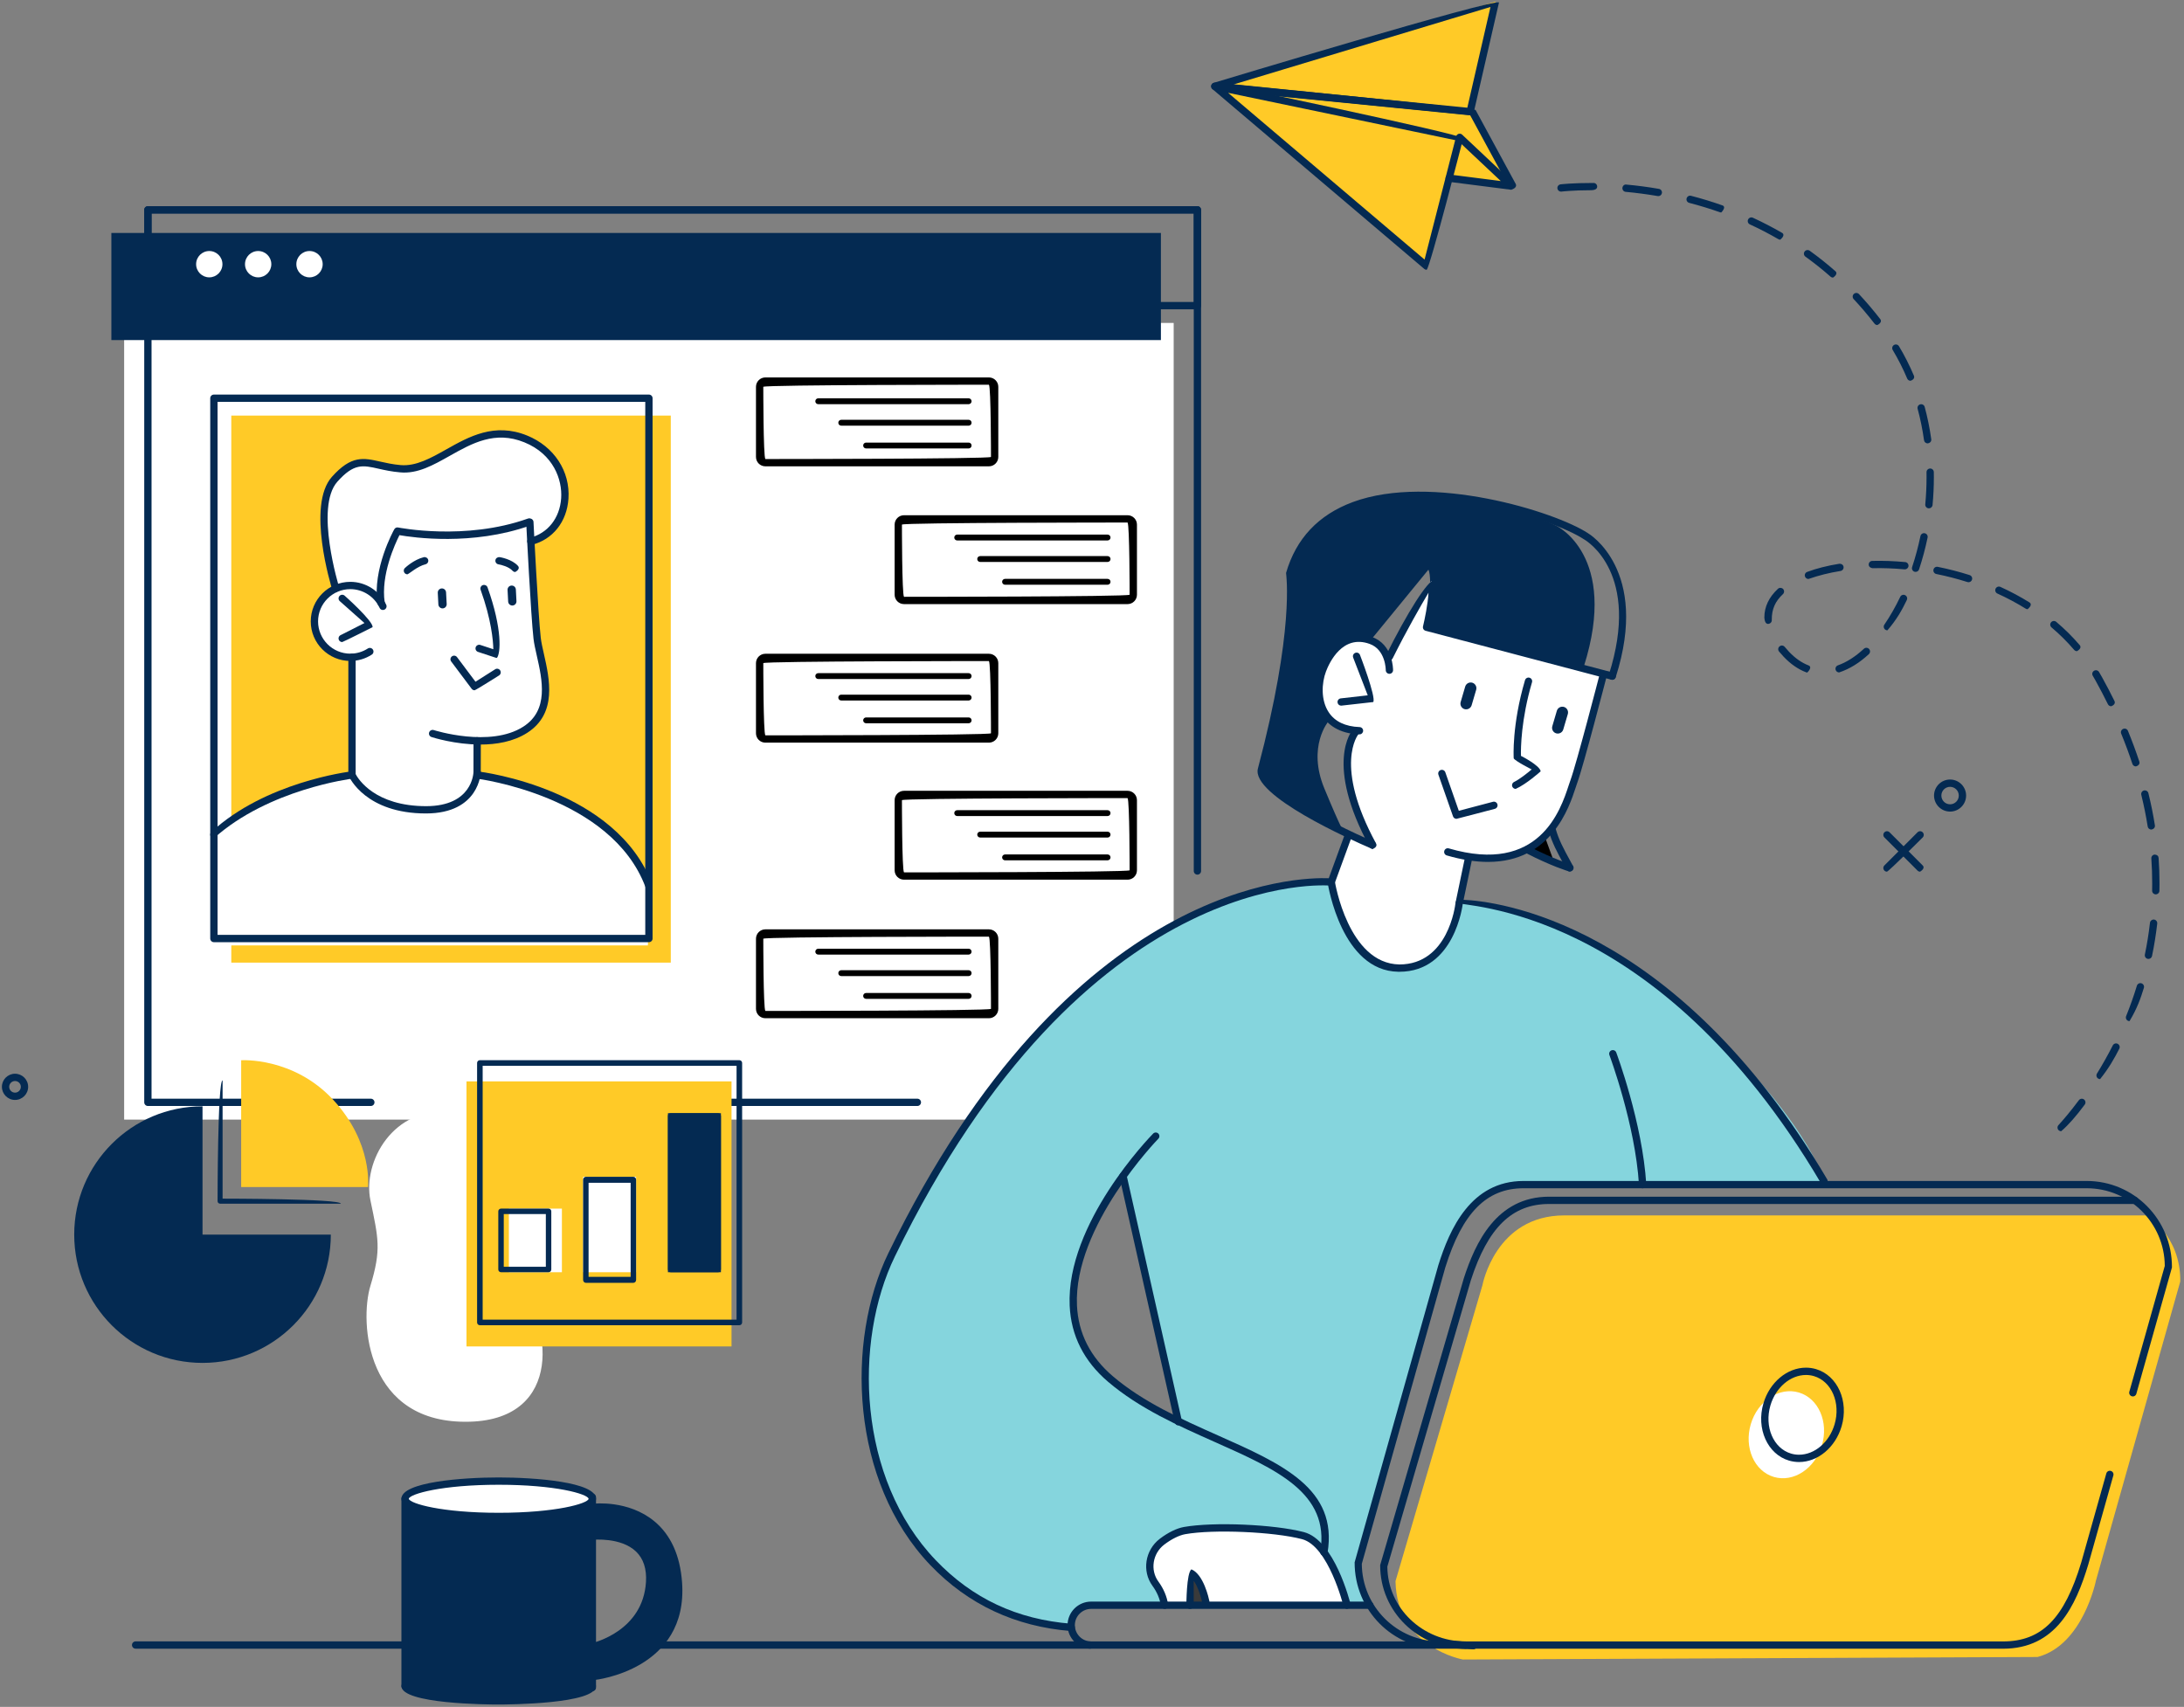 <?xml version="1.0" encoding="UTF-8"?>
<svg width="206px" height="161px" viewBox="0 0 206 161" version="1.1" xmlns="http://www.w3.org/2000/svg" xmlns:xlink="http://www.w3.org/1999/xlink">
    <rect x="0" y="0" width="206" height="161" fill="#808080" stroke="none"/>
    <title>Картиночка</title>
    <g id="Page-1" stroke="none" stroke-width="1" fill="none" fill-rule="evenodd">
        <g id="Main-File" transform="translate(-1163, -511)">
            <g id="Картиночка" transform="translate(1163.18, 511.154)">
                <path d="M197.507,148.958 C197.507,148.958 196.291,155.012 192.011,156.138 L137.804,156.376 C137.804,156.376 131.565,155.265 131.447,148.986 L139.649,121.063 C139.649,121.063 140.865,114.486 147.376,114.486 L202.285,114.486 C202.285,114.486 205.515,116.355 205.468,120.717 L197.507,148.958 Z" id="Fill-116" fill="#ffca27"></path>
                <path d="M126.97,151.257 L109.677,151.257 C109.677,151.257 109.18,149.612 108.782,149.09 C108.384,148.569 107.769,147.056 108.96,145.699 C110.151,144.344 110.608,144.192 113.802,143.979 C116.996,143.766 121.985,144.162 122.745,144.618 C123.506,145.074 124.783,145.591 125.452,147.446 C126.122,149.303 126.97,151.257 126.97,151.257" id="Fill-117" fill="#FFFFFF"></path>
                <polygon id="Fill-118" fill="#FFFFFF" points="11.53 105.451 110.524 105.451 110.524 30.307 11.53 30.307"></polygon>
                <polygon id="Fill-119" fill="#ffca27" points="21.636 90.644 63.09 90.644 63.09 39.045 21.636 39.045"></polygon>
                <path d="M50.477,41.794 C50.477,41.794 47.981,40.555 47.049,40.771 C46.118,40.985 43.975,41.547 42.04,42.695 C40.106,43.84 37.459,44.266 35.166,43.549 C32.873,42.832 30.582,45.981 30.582,46.554 C30.582,47.127 30.021,52.633 31.485,55.361 C31.485,55.361 30.267,55.794 29.77,56.954 C29.018,58.71 29.284,61.493 32.923,61.922 C32.923,61.922 33.496,72.788 32.669,73.109 C31.841,73.431 20.031,75.773 20.031,79.358 L20.031,89.019 L60.929,89.019 L61.067,84.924 C61.067,84.924 61.067,82.76 60.101,82.026 L59.366,80.44 C59.366,80.44 52.887,72.912 44.571,73.328 L44.858,69.829 C44.858,69.829 50.682,70.039 51.187,65.627 C51.693,61.216 50.107,65.889 49.763,50.828 C49.763,50.828 53.939,50.757 52.899,44.862 C52.692,43.691 50.477,41.794 50.477,41.794" id="Fill-120" fill="#FFFFFF"></path>
                <polygon id="Fill-121" fill="#042a52" points="10.324 31.923 109.319 31.923 109.319 21.82 10.324 21.82"></polygon>
                <path d="M105.746,110.766 L110.79,133.953 C110.79,133.953 103.547,131.117 101.48,125.484 C99.092,118.974 105.746,110.766 105.746,110.766 M100.859,153.346 C100.307,152.227 102.335,151.257 102.335,151.257 L109.663,151.257 C109.874,149.348 107.747,149.515 108.355,146.902 C108.964,144.287 112.558,144.081 114.987,143.962 C117.417,143.842 121.051,144.363 123.182,144.868 C125.313,145.371 126.97,151.257 126.97,151.257 L129.023,151.257 C128.152,150.747 127.925,147.081 127.925,147.081 C127.925,147.081 133.91,125.665 136.185,118.187 C138.462,110.704 143.645,111.489 143.645,111.489 L171.87,111.267 C171.87,111.267 170.294,104.979 158.493,94.652 C146.689,84.324 137.448,85.056 137.448,85.056 C137.448,85.056 137.196,91.411 131.704,91.161 C126.213,90.911 125.386,83.043 125.386,83.043 C110.475,82.461 96.735,97.313 94.301,101.146 C91.867,104.979 85.539,112.463 82.497,121.954 C79.455,131.447 82.497,140.573 87.408,146.787 C92.319,153.003 100.859,153.346 100.859,153.346 Z" id="Fill-122" fill="#85D5DD"></path>
                <path d="M48.329,114.559 C49.822,110.085 48.182,105.313 42.515,104.718 C36.847,104.121 34.015,109.49 34.76,113.068 C35.506,116.648 35.804,117.691 34.76,121.121 C33.717,124.55 34.312,134.243 44.155,133.945 C52.995,133.678 51.909,124.55 48.479,120.822 C48.479,120.822 46.838,119.033 48.329,114.559 Z" id="Fill-123" fill="#FFFFFF"></path>
                <path d="M55.692,155.172 L55.692,144.004 L55.804,144.716 C55.804,144.716 60.719,144.298 61.105,148.359 C61.491,152.416 57.873,154.591 55.692,155.172 M38.028,141.215 L38.028,158.884 C38.028,158.884 38.858,160.276 46.57,160.276 C54.282,160.276 55.692,159.025 55.692,159.025 L55.692,157.965 C55.692,157.965 63.985,157.579 63.811,149.137 C63.657,141.685 57.203,141.824 55.692,141.961 L55.692,141.215 C55.692,141.215 54.601,142.655 46.856,142.881 C39.111,143.107 38.028,141.215 38.028,141.215" id="Fill-125" fill="#042a52"></path>
                <path d="M38.028,141.08 C38.028,142.076 41.982,142.881 46.86,142.881 C51.737,142.881 55.692,142.076 55.692,141.08 C55.692,140.085 51.737,139.28 46.86,139.28 C41.982,139.28 38.028,140.085 38.028,141.08" id="Fill-126" fill="#FFFFFF"></path>
                <path d="M164.957,134.182 C164.308,136.383 165.283,138.61 167.138,139.157 C168.991,139.703 171.02,138.365 171.669,136.164 C172.318,133.964 171.342,131.739 169.489,131.19 C167.635,130.643 165.607,131.984 164.957,134.182" id="Fill-127" fill="#FFFFFF"></path>
                <path d="M149.212,62.711 L134.376,59.011 C134.376,59.011 135.004,54.421 134.549,53.582 L129.093,60.245 C129.093,60.245 126.897,58.92 124.656,62.774 C124.656,62.774 123.368,65.72 125.139,67.861 C125.139,67.861 123.09,70.232 124.734,74.211 C126.38,78.188 126.576,78.306 126.576,78.306 C126.576,78.306 119.451,75.326 118.776,72.549 C118.776,72.549 120.906,64.57 121.225,60.564 C121.543,56.556 121.406,54.144 121.406,54.144 C121.406,54.144 123.171,47.513 130.26,46.782 C139.435,45.837 146.601,49.433 146.601,49.433 C146.601,49.433 152.543,52.216 149.212,62.711" id="Fill-128" fill="#042a52"></path>
                <path d="M151.088,63.446 L134.376,59.011 C134.376,59.011 135.184,54.989 134.821,54.651 L130.874,61.785 C130.874,61.785 129.539,60.115 128.434,60.05 C127.33,59.984 125.068,60.636 124.423,63.565 C123.779,66.496 125.008,68.354 127.817,68.771 C127.817,68.771 126.109,70.682 127.18,74.225 C128.251,77.766 129.233,79.537 129.233,79.537 L127.077,78.715 L125.386,83.043 C125.386,83.043 126.289,89.586 130.578,91 C134.868,92.414 136.849,87.93 137.448,85.055 L138.275,80.717 C138.275,80.717 144.152,81.985 146.925,76.737 C149.622,71.629 151.088,63.446 151.088,63.446" id="Fill-129" fill="#FFFFFF"></path>
                <polygon id="Fill-130" fill="#000000" points="145.25 79.009 145.489 78.644 146.425 81.211 143.907 80.001"></polygon>
                <path d="M113.551,151.257 L112.068,151.257 L112.068,148.191 C112.068,148.191 113.756,149.591 113.551,151.257" id="Fill-131" fill="#3A3A3A"></path>
                <polygon id="Fill-132" fill="#ffca27" points="138.489 10.379 140.873 0 114.607 7.984 134.386 24.949 137.559 12.833 116.021 8.177"></polygon>
                <polygon id="Fill-133" fill="#ffca27" points="136.513 16.651 142.385 17.4 138.489 10.379 115.292 7.987 137.559 12.833"></polygon>
                <path d="M27.773,24.765 C27.773,25.451 28.329,26.006 29.015,26.006 C29.701,26.006 30.256,25.451 30.256,24.765 C30.256,24.078 29.701,23.523 29.015,23.523 C28.329,23.523 27.773,24.078 27.773,24.765" id="Fill-134" fill="#FFFFFF"></path>
                <path d="M22.929,24.765 C22.929,25.451 23.485,26.006 24.171,26.006 C24.857,26.006 25.412,25.451 25.412,24.765 C25.412,24.078 24.857,23.523 24.171,23.523 C23.485,23.523 22.929,24.078 22.929,24.765" id="Fill-135" fill="#FFFFFF"></path>
                <path d="M18.318,24.765 C18.318,25.451 18.874,26.006 19.559,26.006 C20.244,26.006 20.801,25.451 20.801,24.765 C20.801,24.078 20.244,23.523 19.559,23.523 C18.874,23.523 18.318,24.078 18.318,24.765" id="Fill-136" fill="#FFFFFF"></path>
                <path d="M180.929,82.064 C181.307,81.829 181.307,81.611 181.173,81.476 L178.048,78.351 C177.913,78.214 177.696,78.214 177.561,78.351 C177.427,78.485 177.427,78.703 177.561,78.838 L180.685,81.963 C180.753,82.032 180.841,82.064 180.929,82.064" id="Fill-137" fill="#042a52"></path>
                <path d="M177.805,82.064 C178.048,81.963 181.173,78.838 181.173,78.838 C181.307,78.703 181.307,78.485 181.173,78.351 C181.038,78.214 180.821,78.214 180.685,78.351 L177.561,81.476 C177.427,81.611 177.427,81.829 177.561,81.963 C177.628,82.032 177.716,82.064 177.805,82.064" id="Fill-138" fill="#042a52"></path>
                <path d="M182.934,74.885 C182.934,75.34 183.302,75.71 183.756,75.71 C184.21,75.71 184.578,75.34 184.578,74.885 C184.578,74.432 184.21,74.062 183.756,74.062 C183.302,74.062 182.934,74.432 182.934,74.885 M182.243,74.885 C182.243,74.052 182.922,73.373 183.756,73.373 C184.59,73.373 185.268,74.052 185.268,74.885 C185.268,75.72 184.59,76.398 183.756,76.398 C182.922,76.398 182.243,75.72 182.243,74.885" id="Fill-139" fill="#042a52"></path>
                <path d="M0.689,102.358 C0.689,102.66 0.935,102.907 1.236,102.907 C1.539,102.907 1.785,102.66 1.785,102.358 C1.785,102.056 1.539,101.811 1.236,101.811 C0.935,101.811 0.689,102.056 0.689,102.358 M1.13686838e-13,102.358 C1.13686838e-13,101.677 0.555,101.124 1.236,101.124 C1.919,101.124 2.475,101.677 2.475,102.358 C2.475,103.04 1.919,103.596 1.236,103.596 C0.555,103.596 1.13686838e-13,103.04 1.13686838e-13,102.358" id="Fill-140" fill="#042a52"></path>
                <path d="M142.481,17.698 C142.812,17.566 142.875,17.357 142.784,17.19 L138.998,10.214 C138.728,10.035 114.641,7.641 114.641,7.641 C114.477,7.612 114.284,7.758 114.266,7.95 C114.246,8.14 114.385,8.309 114.573,8.327 L138.48,10.702 L142.178,17.518 C142.24,17.633 142.358,17.698 142.481,17.698" id="Fill-141" fill="#042a52"></path>
                <path d="M142.385,17.744 C142.76,17.411 142.73,17.25 142.621,17.148 L137.737,12.55 C137.598,12.42 137.38,12.425 137.249,12.566 C137.118,12.704 137.125,12.922 137.264,13.053 L141.376,16.923 L136.558,16.308 C136.365,16.289 136.197,16.419 136.172,16.607 C136.147,16.795 136.281,16.97 136.47,16.994 L142.342,17.743 C142.356,17.744 142.37,17.744 142.385,17.744" id="Fill-142" fill="#042a52"></path>
                <path d="M116.164,7.815 L138.221,10.006 L140.405,0.503 L116.164,7.815 Z M138.456,10.721 L114.368,8.33 C114.204,8.313 114.075,8.183 114.059,8.021 C114.044,7.857 114.144,7.705 114.303,7.657 C114.303,7.657 140.773,-0.33 141.209,0.079 L138.826,10.457 C138.789,10.614 138.648,10.723 138.489,10.723 C138.478,10.723 138.466,10.723 138.456,10.721 L138.456,10.721 Z" id="Fill-143" fill="#042a52"></path>
                <path d="M115.658,8.601 L134.189,24.331 L137.076,13.064 L115.658,8.601 Z M134.162,25.212 L114.179,8.25 C114.059,8.148 114.024,7.978 114.094,7.836 C114.161,7.695 114.317,7.622 114.473,7.65 C114.473,7.65 137.571,12.464 137.834,12.888 C137.834,12.888 134.72,25.036 134.387,25.293 C134.306,25.293 134.227,25.266 134.162,25.212 L134.162,25.212 Z" id="Fill-144" fill="#042a52"></path>
                <path d="M146.718,17.62 C146.695,17.431 146.828,17.258 147.017,17.234 C147.06,17.229 148.097,17.101 150.133,17.103 C150.322,17.105 150.474,17.262 150.47,17.453 C150.468,17.641 150.313,17.791 149.838,17.789 C148.145,17.789 147.114,17.917 147.06,17.921 C146.889,17.921 146.74,17.794 146.718,17.62 L146.718,17.62 Z M156.178,18.339 C155.184,18.168 154.169,18.035 153.16,17.942 C152.972,17.926 152.832,17.757 152.849,17.568 C152.867,17.38 153.029,17.218 153.224,17.256 C154.25,17.349 155.283,17.485 156.295,17.661 C156.483,17.694 156.608,17.872 156.576,18.058 C156.548,18.226 156.402,18.345 156.238,18.345 C156.218,18.345 156.197,18.343 156.178,18.339 L156.178,18.339 Z M162.057,19.869 C161.117,19.537 160.14,19.238 159.152,18.981 C158.967,18.934 158.856,18.746 158.904,18.562 C158.951,18.377 159.144,18.265 159.323,18.315 C160.332,18.575 161.329,18.88 162.287,19.22 C162.467,19.283 162.56,19.479 162.172,19.889 C162.134,19.889 162.095,19.882 162.057,19.869 L162.057,19.869 Z M167.566,22.409 C166.698,21.905 165.793,21.434 164.871,21.011 C164.698,20.931 164.623,20.726 164.702,20.553 C164.783,20.377 164.989,20.305 165.16,20.384 C166.1,20.818 167.026,21.298 167.912,21.811 C168.076,21.907 168.132,22.118 167.739,22.454 C167.679,22.454 167.62,22.439 167.566,22.409 L167.566,22.409 Z M172.486,25.945 C171.73,25.279 170.932,24.644 170.114,24.055 C169.959,23.944 169.923,23.728 170.034,23.574 C170.145,23.42 170.361,23.386 170.516,23.496 C171.352,24.097 172.169,24.748 172.942,25.429 C173.084,25.553 173.099,25.771 172.714,26.031 C172.633,26.031 172.551,26.003 172.486,25.945 L172.486,25.945 Z M176.626,30.37 C176.005,29.565 175.343,28.788 174.662,28.059 C174.532,27.919 174.539,27.702 174.678,27.572 C174.818,27.441 175.034,27.447 175.165,27.588 C175.863,28.333 176.537,29.127 177.172,29.949 C177.288,30.099 177.26,30.316 176.899,30.504 C176.796,30.504 176.694,30.458 176.626,30.37 L176.626,30.37 Z M179.711,35.552 C179.319,34.622 178.859,33.717 178.347,32.86 C178.249,32.696 178.301,32.485 178.465,32.388 C178.626,32.287 178.84,32.342 178.938,32.506 C179.467,33.39 179.941,34.326 180.345,35.282 C180.419,35.458 180.337,35.66 180.028,35.761 C179.893,35.761 179.765,35.683 179.711,35.552 L179.711,35.552 Z M181.299,41.371 C181.159,40.366 180.956,39.369 180.696,38.409 C180.646,38.224 180.754,38.036 180.938,37.986 C181.124,37.933 181.311,38.044 181.361,38.227 C181.629,39.216 181.837,40.242 181.981,41.277 C182.008,41.465 181.876,41.639 181.639,41.668 C181.47,41.668 181.322,41.542 181.299,41.371 L181.299,41.371 Z M181.727,47.792 C181.537,47.774 181.398,47.607 181.416,47.417 C181.496,46.57 181.536,45.714 181.536,44.871 C181.537,44.711 181.536,44.549 181.534,44.387 C181.53,44.198 181.681,44.039 181.878,44.037 C182.065,44.037 182.219,44.186 182.222,44.374 C182.226,44.542 182.228,44.707 182.227,44.873 C182.227,45.735 182.185,46.614 182.103,47.482 C182.086,47.661 181.935,47.794 181.76,47.794 C181.749,47.794 181.738,47.794 181.727,47.792 L181.727,47.792 Z M179.459,53.548 C178.445,53.456 177.413,53.416 176.433,53.44 C176.245,53.412 176.085,53.296 176.08,53.106 C176.075,52.914 176.225,52.757 176.415,52.752 C177.429,52.726 178.481,52.766 179.522,52.862 C179.712,52.879 179.851,53.048 179.834,53.236 C179.818,53.416 179.666,53.55 179.49,53.55 C179.481,53.55 179.469,53.55 179.459,53.548 L179.459,53.548 Z M180.396,53.772 C180.215,53.712 180.116,53.517 180.176,53.335 C180.489,52.392 180.753,51.406 180.961,50.412 C181.001,50.223 181.181,50.103 181.37,50.143 C181.555,50.183 181.676,50.366 181.636,50.551 C181.422,51.574 181.151,52.584 180.83,53.553 C180.782,53.698 180.648,53.788 180.503,53.788 C180.468,53.788 180.431,53.783 180.396,53.772 L180.396,53.772 Z M170.073,54.231 C170.008,54.053 170.098,53.855 170.277,53.79 C171.178,53.456 172.2,53.199 173.313,53.02 C173.502,53.004 173.678,53.12 173.708,53.307 C173.738,53.494 173.61,53.671 173.422,53.702 C172.352,53.872 171.375,54.12 170.396,54.457 C170.256,54.457 170.125,54.371 170.073,54.231 L170.073,54.231 Z M185.391,54.746 C184.439,54.444 183.452,54.189 182.457,53.988 C182.271,53.951 182.151,53.768 182.188,53.582 C182.225,53.395 182.406,53.272 182.593,53.312 C183.613,53.517 184.625,53.78 185.601,54.09 C185.781,54.147 185.883,54.342 185.824,54.522 C185.778,54.669 185.642,54.763 185.496,54.763 C185.462,54.763 185.426,54.757 185.391,54.746 L185.391,54.746 Z M190.885,57.254 C190.048,56.733 189.151,56.254 188.218,55.831 C188.045,55.753 187.969,55.548 188.048,55.375 C188.127,55.201 188.333,55.124 188.504,55.204 C189.463,55.64 190.386,56.132 191.248,56.67 C191.41,56.771 191.46,56.984 191.067,57.307 C191.004,57.307 190.941,57.29 190.885,57.254 L190.885,57.254 Z M166.238,58.081 C166.238,57.081 166.669,56.173 167.52,55.384 C167.657,55.256 167.876,55.266 168.007,55.4 C168.136,55.54 168.128,55.759 167.989,55.888 C167.284,56.544 166.927,57.281 166.938,58.32 C166.955,58.51 166.814,58.677 166.595,58.695 C166.418,58.695 166.268,58.56 166.238,58.081 L166.238,58.081 Z M177.649,59.242 C177.492,59.135 177.451,58.92 177.558,58.764 C178.101,57.969 178.603,57.087 179.053,56.146 C179.134,55.972 179.34,55.903 179.512,55.982 C179.683,56.065 179.757,56.269 179.675,56.441 C179.21,57.417 178.69,58.328 177.843,59.302 C177.776,59.302 177.708,59.283 177.649,59.242 L177.649,59.242 Z M195.46,61.147 C194.817,60.394 194.099,59.681 193.325,59.026 C193.18,58.903 193.161,58.685 193.285,58.54 C193.407,58.396 193.624,58.378 193.77,58.5 C194.572,59.179 195.318,59.917 195.985,60.699 C196.108,60.843 196.091,61.061 195.722,61.266 C195.625,61.266 195.529,61.226 195.46,61.147 L195.46,61.147 Z M172.967,63.043 C172.904,62.863 172.996,62.666 173.176,62.603 C173.996,62.312 174.821,61.786 175.628,61.039 C175.767,60.91 175.986,60.919 176.114,61.059 C176.244,61.198 176.235,61.416 176.095,61.546 C175.219,62.356 174.315,62.931 173.291,63.272 C173.149,63.272 173.017,63.184 172.967,63.043 L172.967,63.043 Z M170.168,63.255 C169.42,62.971 168.712,62.479 168.062,61.794 C167.906,61.627 167.76,61.463 167.624,61.301 C167.503,61.153 167.522,60.937 167.669,60.816 C167.814,60.693 168.034,60.713 168.155,60.859 C168.28,61.012 168.417,61.166 168.563,61.32 C169.141,61.929 169.762,62.364 170.413,62.613 C170.591,62.679 170.68,62.879 170.291,63.279 C170.25,63.279 170.209,63.272 170.168,63.255 L170.168,63.255 Z M198.643,66.271 C198.286,65.543 197.9,64.805 197.494,64.072 C197.404,63.908 197.311,63.745 197.215,63.587 C197.117,63.425 197.171,63.212 197.334,63.115 C197.494,63.016 197.707,63.068 197.806,63.232 C197.906,63.398 198.002,63.567 198.097,63.738 C198.508,64.48 198.9,65.23 199.261,65.965 C199.345,66.138 199.275,66.344 198.952,66.462 C198.826,66.462 198.703,66.392 198.643,66.271 L198.643,66.271 Z M200.953,71.9 C200.639,70.947 200.283,69.987 199.895,69.046 C199.823,68.869 199.908,68.667 200.083,68.596 C200.26,68.521 200.461,68.606 200.533,68.783 C200.926,69.74 201.289,70.716 201.607,71.683 C201.667,71.864 201.57,72.058 201.28,72.135 C201.136,72.135 201.001,72.044 200.953,71.9 L200.953,71.9 Z M202.395,77.802 C202.239,76.814 202.036,75.813 201.793,74.822 C201.747,74.637 201.86,74.451 202.045,74.405 C202.229,74.364 202.416,74.474 202.461,74.656 C202.71,75.667 202.916,76.688 203.075,77.695 C203.105,77.883 202.977,78.058 202.734,78.092 C202.568,78.092 202.421,77.973 202.395,77.802 L202.395,77.802 Z M203.15,84.205 C202.961,84.202 202.81,84.044 202.814,83.855 C202.818,83.624 202.82,83.393 202.82,83.16 C202.82,82.387 202.793,81.599 202.739,80.82 C202.725,80.63 202.868,80.464 203.058,80.452 C203.28,80.466 203.412,80.583 203.426,80.771 C203.482,81.569 203.509,82.372 203.509,83.16 C203.509,83.397 203.508,83.634 203.502,83.868 C203.499,84.056 203.345,84.205 203.158,84.205 L203.15,84.205 Z M202.397,90.288 C202.21,90.249 202.092,90.069 202.129,89.881 C202.335,88.891 202.497,87.882 202.61,86.884 C202.632,86.696 202.813,86.559 202.991,86.581 C203.18,86.601 203.316,86.772 203.295,86.962 C203.178,87.981 203.014,89.011 202.804,90.021 C202.77,90.183 202.627,90.295 202.467,90.295 C202.444,90.295 202.421,90.294 202.397,90.288 L202.397,90.288 Z M200.551,96.137 C200.375,96.066 200.29,95.865 200.362,95.687 C200.741,94.751 201.082,93.787 201.376,92.824 C201.432,92.642 201.622,92.539 201.806,92.595 C201.988,92.65 202.091,92.843 202.035,93.025 C201.735,94.009 201.388,94.991 200.681,96.162 C200.638,96.162 200.594,96.154 200.551,96.137 L200.551,96.137 Z M197.725,101.579 C197.563,101.479 197.513,101.266 197.613,101.104 C198.146,100.242 198.646,99.351 199.102,98.453 C199.188,98.283 199.399,98.212 199.565,98.301 C199.735,98.387 199.803,98.596 199.718,98.764 C199.253,99.678 198.743,100.587 197.906,101.63 C197.843,101.63 197.781,101.614 197.725,101.579 L197.725,101.579 Z M194.001,106.458 C193.861,106.33 193.85,106.113 193.978,105.972 C194.421,105.486 195.115,104.684 195.904,103.62 C196.019,103.468 196.235,103.435 196.387,103.55 C196.539,103.664 196.572,103.88 196.458,104.034 C195.652,105.118 194.942,105.938 194.234,106.548 C194.151,106.548 194.068,106.518 194.001,106.458 L194.001,106.458 Z" id="Fill-145" fill="#042a52"></path>
                <path d="M55.692,155.52 C55.821,155.5 61.122,154.259 61.438,149.105 C61.526,147.655 61.139,146.507 60.285,145.692 C58.62,144.101 55.807,144.384 55.684,144.398 C55.495,144.418 55.359,144.588 55.379,144.778 C55.398,144.964 55.57,145.107 55.757,145.083 C55.785,145.082 58.38,144.824 59.812,146.192 C60.509,146.861 60.826,147.826 60.75,149.063 C60.466,153.693 55.815,154.794 55.617,154.839 C55.431,154.882 55.314,155.065 55.356,155.25 C55.392,155.411 55.534,155.52 55.692,155.52" id="Fill-146" fill="#042a52"></path>
                <path d="M55.887,158.309 C56.009,158.299 64.741,157.343 64.155,149.113 C63.972,146.565 63.092,144.622 61.538,143.336 C59.093,141.316 55.897,141.669 55.763,141.683 C55.575,141.705 55.44,141.876 55.462,142.066 C55.484,142.254 55.665,142.386 55.844,142.369 C55.875,142.362 58.89,142.037 61.103,143.871 C62.504,145.033 63.299,146.812 63.467,149.162 C64.007,156.731 56.187,157.59 55.854,157.622 C55.664,157.64 55.526,157.809 55.545,157.999 C55.562,158.176 55.712,158.309 55.887,158.309" id="Fill-147" fill="#042a52"></path>
                <path d="M46.808,160.622 C47.752,160.622 56.03,160.573 56.03,158.884 C56.03,158.693 55.875,158.539 55.685,158.539 C55.495,158.539 55.34,158.693 55.34,158.884 C55.082,159.286 51.886,159.934 46.808,159.934 C41.358,159.934 38.579,159.211 38.365,158.843 C38.365,158.651 38.215,158.518 38.025,158.518 C37.834,158.518 37.684,158.693 37.684,158.884 C37.684,160.573 45.874,160.622 46.808,160.622" id="Fill-148" fill="#042a52"></path>
                <path d="M38.028,159.228 C38.218,159.228 38.373,159.074 38.373,158.884 L38.373,141.215 C38.373,141.026 38.218,140.872 38.028,140.872 C37.839,140.872 37.683,141.026 37.683,141.215 L37.683,158.884 C37.683,159.074 37.839,159.228 38.028,159.228" id="Fill-151" fill="#042a52"></path>
                <path d="M55.692,159.368 C55.882,159.368 56.037,159.215 56.037,159.024 L56.037,141.067 C56.037,140.878 55.882,140.723 55.692,140.723 C55.502,140.723 55.347,140.878 55.347,141.067 L55.347,159.024 C55.347,159.215 55.502,159.368 55.692,159.368" id="Fill-152" fill="#042a52"></path>
                <path d="M38.373,141.212 C38.483,141.675 41.494,142.537 46.861,142.537 C52.227,142.537 55.239,141.673 55.348,141.219 C55.239,140.756 52.227,139.893 46.861,139.893 C41.494,139.893 38.483,140.756 38.373,141.212 M37.684,141.215 C37.684,139.628 43.453,139.204 46.861,139.204 C50.269,139.204 56.037,139.628 56.037,141.215 C56.037,142.801 50.269,143.226 46.861,143.226 C43.453,143.226 37.684,142.801 37.684,141.215" id="Fill-153" fill="#042a52"></path>
                <path d="M51.224,104.166 L86.349,104.166 C86.538,104.166 86.693,104.012 86.693,103.821 C86.693,103.632 86.538,103.478 86.349,103.478 L51.224,103.478 C51.035,103.478 50.879,103.632 50.879,103.821 C50.879,104.012 51.035,104.166 51.224,104.166" id="Fill-154" fill="#042a52"></path>
                <path d="M13.769,104.166 L34.797,104.166 C34.987,104.166 35.143,104.012 35.143,103.821 C35.143,103.632 34.987,103.478 34.797,103.478 L14.114,103.478 L14.114,19.982 L112.418,19.982 L112.418,81.999 C112.418,82.19 112.573,82.345 112.763,82.345 C112.953,82.345 113.107,82.19 113.107,81.999 L113.107,19.638 C113.107,19.448 112.953,19.294 112.763,19.294 L13.769,19.294 C13.579,19.294 13.425,19.448 13.425,19.638 L13.425,103.821 C13.425,104.012 13.579,104.166 13.769,104.166" id="Fill-155" fill="#042a52"></path>
                <path d="M14.114,28.331 L112.418,28.331 L112.418,19.982 L14.114,19.982 L14.114,28.331 Z M13.424,28.675 L13.424,19.638 C13.424,19.449 13.579,19.294 13.769,19.294 L112.763,19.294 C112.952,19.294 113.108,19.449 113.108,19.638 L113.108,28.675 C113.108,28.866 112.952,29.019 112.763,29.019 L13.769,29.019 C13.579,29.019 13.424,28.866 13.424,28.675 L13.424,28.675 Z" id="Fill-156" fill="#042a52"></path>
                <path d="M20.341,88.027 L60.683,88.027 L60.683,37.752 L20.341,37.752 L20.341,88.027 Z M19.65,88.371 L19.65,37.408 C19.65,37.218 19.805,37.063 19.995,37.063 L61.027,37.063 C61.217,37.063 61.373,37.218 61.373,37.408 L61.373,88.371 C61.373,88.561 61.217,88.716 61.027,88.716 L19.995,88.716 C19.805,88.716 19.65,88.561 19.65,88.371 L19.65,88.371 Z" id="Fill-157" fill="#042a52"></path>
                <path d="M44.823,73.017 C45.012,73.017 45.167,72.862 45.167,72.673 L45.172,69.721 C45.173,69.531 45.018,69.377 44.829,69.377 C44.638,69.377 44.483,69.531 44.483,69.721 L44.479,72.673 C44.478,72.862 44.633,73.017 44.822,73.017 L44.823,73.017 Z" id="Fill-158" fill="#042a52"></path>
                <path d="M45.127,70.074 C46.622,70.074 48.232,69.813 49.546,68.97 C52.392,67.147 51.658,63.898 51.122,61.524 C50.994,60.963 50.875,60.431 50.826,60.008 C50.581,57.859 50.145,49.165 50.141,49.077 C50.132,48.889 49.972,48.746 49.779,48.751 C49.59,48.761 49.443,48.921 49.452,49.114 C49.47,49.47 49.893,57.917 50.141,60.086 C50.193,60.547 50.317,61.096 50.449,61.677 C50.968,63.971 51.614,66.827 49.175,68.389 C46.046,70.394 40.786,68.726 40.732,68.709 C40.553,68.651 40.357,68.75 40.297,68.93 C40.239,69.112 40.338,69.306 40.52,69.365 C40.659,69.41 42.748,70.074 45.127,70.074" id="Fill-159" fill="#042a52"></path>
                <path d="M35.764,57.061 C36.003,57.03 36.134,56.855 36.106,56.666 C35.723,54.085 37.086,51.138 37.497,50.323 C38.764,50.547 44.365,51.354 49.81,49.42 C49.989,49.357 50.084,49.159 50.02,48.98 C49.955,48.802 49.76,48.71 49.579,48.771 C43.701,50.859 37.442,49.611 37.378,49.601 C37.231,49.568 37.081,49.638 37.008,49.771 C36.924,49.922 34.943,53.519 35.425,56.767 C35.449,56.939 35.597,57.061 35.764,57.061" id="Fill-160" fill="#042a52"></path>
                <path d="M31.486,55.704 C31.77,55.632 31.871,55.439 31.814,55.257 C31.791,55.181 29.487,47.696 31.641,45.282 C33.202,43.531 34.03,43.718 35.53,44.057 C36.105,44.188 36.758,44.333 37.562,44.401 C39.211,44.558 40.689,43.715 42.251,42.837 C44.344,41.659 46.51,40.441 49.278,41.567 C52.031,42.684 52.868,45.105 52.75,46.837 C52.623,48.712 51.494,50.142 49.806,50.573 C49.622,50.62 49.51,50.809 49.558,50.992 C49.605,51.175 49.79,51.287 49.976,51.242 C51.963,50.735 53.29,49.066 53.439,46.884 C53.615,44.3 52.084,41.961 49.538,40.927 C46.461,39.675 44.045,41.034 41.913,42.235 C40.446,43.06 39.064,43.833 37.62,43.716 C36.863,43.651 36.235,43.509 35.682,43.385 C34.1,43.028 32.958,42.772 31.126,44.824 C28.714,47.527 31.056,55.14 31.156,55.461 C31.203,55.609 31.339,55.704 31.486,55.704" id="Fill-161" fill="#042a52"></path>
                <path d="M38.251,54.017 C38.495,53.914 39.185,53.264 39.956,53.071 C40.142,53.024 40.254,52.837 40.209,52.651 C40.16,52.468 39.969,52.363 39.789,52.402 C38.837,52.64 38.044,53.392 38.011,53.424 C37.874,53.556 37.87,53.773 38.001,53.912 C38.069,53.981 38.16,54.017 38.251,54.017" id="Fill-162" fill="#042a52"></path>
                <path d="M48.421,53.798 C48.792,53.586 48.805,53.368 48.678,53.224 C48.103,52.577 46.988,52.403 46.941,52.395 C46.758,52.379 46.577,52.496 46.549,52.684 C46.52,52.872 46.65,53.048 46.837,53.076 C47.091,53.116 47.824,53.301 48.164,53.683 C48.232,53.759 48.326,53.798 48.421,53.798" id="Fill-163" fill="#042a52"></path>
                <path d="M46.69,61.901 C47.041,61.492 47.224,59.208 45.803,55.242 C45.737,55.063 45.541,54.977 45.361,55.035 C45.182,55.099 45.09,55.297 45.154,55.477 C46.166,58.301 46.334,60.255 46.352,61.083 L45.123,60.678 C44.944,60.623 44.746,60.718 44.688,60.9 C44.629,61.08 44.727,61.276 44.907,61.334 L46.583,61.886 C46.617,61.897 46.653,61.901 46.69,61.901" id="Fill-164" fill="#042a52"></path>
                <path d="M32.863,62.189 C33.585,62.189 34.286,61.983 34.89,61.591 C35.05,61.488 35.096,61.275 34.992,61.115 C34.887,60.957 34.676,60.911 34.515,61.014 C34.023,61.332 33.452,61.501 32.863,61.501 C31.185,61.501 29.821,60.135 29.821,58.458 C29.821,56.781 31.185,55.415 32.863,55.415 C34.042,55.415 35.127,56.108 35.625,57.18 C35.704,57.356 35.907,57.429 36.082,57.349 C36.254,57.268 36.33,57.064 36.25,56.891 C35.639,55.576 34.31,54.727 32.863,54.727 C30.804,54.727 29.131,56.4 29.131,58.458 C29.131,60.515 30.804,62.189 32.863,62.189" id="Fill-165" fill="#042a52"></path>
                <path d="M40.003,76.574 C45.052,76.567 45.167,72.716 45.167,72.677 C45.17,72.487 45.019,72.331 44.829,72.328 C44.629,72.343 44.482,72.477 44.479,72.666 C44.475,72.798 44.356,75.879 40.023,75.886 C35.178,75.886 33.604,73.315 33.366,72.865 L33.366,61.844 C33.366,61.654 33.211,61.5 33.021,61.5 C32.831,61.5 32.676,61.654 32.676,61.844 L32.676,72.946 C32.772,73.232 34.36,76.574 40.003,76.574" id="Fill-166" fill="#042a52"></path>
                <path d="M48.163,56.961 C48.378,56.95 48.545,56.764 48.534,56.55 L48.477,55.449 C48.466,55.233 48.28,55.066 48.065,55.078 C47.85,55.089 47.683,55.273 47.694,55.489 L47.751,56.59 C47.763,56.806 47.948,56.971 48.163,56.961" id="Fill-167" fill="#042a52"></path>
                <path d="M41.581,57.232 C41.795,57.22 41.963,57.036 41.952,56.819 L41.894,55.719 C41.883,55.504 41.698,55.337 41.482,55.348 C41.268,55.36 41.1,55.545 41.112,55.759 L41.168,56.859 C41.181,57.076 41.366,57.241 41.581,57.232" id="Fill-168" fill="#042a52"></path>
                <path d="M44.586,64.954 C44.77,64.9 46.892,63.556 46.892,63.556 C47.051,63.455 47.099,63.241 46.998,63.08 C46.895,62.921 46.682,62.871 46.523,62.975 L44.669,64.149 L42.928,61.827 C42.812,61.674 42.596,61.646 42.446,61.757 C42.294,61.872 42.263,62.088 42.377,62.239 L44.309,64.816 C44.377,64.907 44.481,64.954 44.586,64.954" id="Fill-169" fill="#042a52"></path>
                <path d="M61.027,83.745 C61.326,83.658 61.417,83.458 61.35,83.281 C57.985,74.288 45.403,72.669 44.868,72.604 C44.684,72.58 44.508,72.716 44.485,72.904 C44.462,73.094 44.597,73.266 44.786,73.289 C44.912,73.304 57.487,74.924 60.703,83.521 C60.756,83.661 60.887,83.745 61.027,83.745" id="Fill-170" fill="#042a52"></path>
                <path d="M19.995,78.913 C25.153,74.279 32.983,73.299 33.061,73.289 C33.25,73.267 33.385,73.094 33.363,72.906 C33.341,72.716 33.164,72.581 32.98,72.604 C32.651,72.645 24.848,73.623 19.761,78.316 C19.621,78.444 19.613,78.664 19.742,78.803 C19.81,78.876 19.902,78.913 19.995,78.913" id="Fill-171" fill="#042a52"></path>
                <path d="M71.816,36.331 C71.816,36.331 71.816,42.947 72.01,43.143 C72.01,43.143 93.098,43.143 93.292,42.947 C93.292,42.947 93.292,36.331 93.098,36.135 C93.098,36.135 72.01,36.135 71.816,36.331 M71.126,42.947 L71.126,36.331 C71.126,35.843 71.523,35.447 72.01,35.447 L93.098,35.447 C93.585,35.447 93.982,35.843 93.982,36.331 L93.982,42.947 C93.982,43.435 93.585,43.831 93.098,43.831 L72.01,43.831 C71.523,43.831 71.126,43.435 71.126,42.947" id="Fill-172" fill="#000000"></path>
                <g id="Group-2" transform="translate(6.82, 99.846)">
                    <path d="M12.102,4.35 L12.102,16.453 L24.204,16.453 C24.204,23.135 18.786,28.553 12.102,28.553 C5.418,28.553 0,23.135 0,16.453 C0,9.768 5.418,4.35 12.102,4.35" id="Fill-3180" fill="#042a52"></path>
                    <path d="M27.709,11.967 L15.748,11.967 L15.748,0.007 C15.748,0.007 20.658,-0.327 24.428,3.738 C28.197,7.804 27.709,11.967 27.709,11.967" id="Fill-3181" fill="#ffca27"></path>
                    <path d="M13.758,13.534 L25.146,13.534 C25.146,13.06 13.995,13.06 13.995,13.06 L13.995,1.907 C13.522,1.907 13.522,13.297 13.522,13.297 C13.522,13.429 13.627,13.534 13.758,13.534" id="Fill-3258" fill="#042a52"></path>
                </g>
                <path d="M79.167,39.996 L91.186,39.996 C91.338,39.996 91.462,39.872 91.462,39.719 C91.462,39.567 91.338,39.443 91.186,39.443 L79.167,39.443 C79.014,39.443 78.891,39.567 78.891,39.719 C78.891,39.872 79.014,39.996 79.167,39.996" id="Fill-173" fill="#000000"></path>
                <path d="M76.998,37.969 L91.186,37.969 C91.337,37.969 91.461,37.845 91.461,37.693 C91.461,37.54 91.337,37.416 91.186,37.416 L76.998,37.416 C76.845,37.416 76.722,37.54 76.722,37.693 C76.722,37.845 76.845,37.969 76.998,37.969" id="Fill-174" fill="#000000"></path>
                <path d="M81.512,42.145 L91.186,42.145 C91.338,42.145 91.462,42.021 91.462,41.868 C91.462,41.716 91.338,41.593 91.186,41.593 L81.512,41.593 C81.36,41.593 81.236,41.716 81.236,41.868 C81.236,42.021 81.36,42.145 81.512,42.145" id="Fill-175" fill="#000000"></path>
                <path d="M71.816,62.394 C71.816,62.394 71.816,69.013 72.01,69.206 C72.01,69.206 93.098,69.206 93.292,69.013 C93.292,69.013 93.292,62.394 93.098,62.2 C93.098,62.2 72.01,62.2 71.816,62.394 M71.126,69.013 L71.126,62.394 C71.126,61.907 71.523,61.511 72.01,61.511 L93.098,61.511 C93.585,61.511 93.982,61.907 93.982,62.394 L93.982,69.013 C93.982,69.499 93.585,69.894 93.098,69.894 L72.01,69.894 C71.523,69.894 71.126,69.499 71.126,69.013" id="Fill-176" fill="#000000"></path>
                <path d="M79.167,65.919 L91.186,65.919 C91.338,65.919 91.462,65.796 91.462,65.644 C91.462,65.49 91.338,65.368 91.186,65.368 L79.167,65.368 C79.014,65.368 78.891,65.49 78.891,65.644 C78.891,65.796 79.014,65.919 79.167,65.919" id="Fill-177" fill="#000000"></path>
                <path d="M76.998,63.892 L91.186,63.892 C91.337,63.892 91.461,63.769 91.461,63.616 C91.461,63.463 91.337,63.34 91.186,63.34 L76.998,63.34 C76.845,63.34 76.722,63.463 76.722,63.616 C76.722,63.769 76.845,63.892 76.998,63.892" id="Fill-178" fill="#000000"></path>
                <path d="M81.512,68.067 L91.186,68.067 C91.338,68.067 91.462,67.945 91.462,67.791 C91.462,67.638 91.338,67.516 91.186,67.516 L81.512,67.516 C81.36,67.516 81.236,67.638 81.236,67.791 C81.236,67.945 81.36,68.067 81.512,68.067" id="Fill-179" fill="#000000"></path>
                <path d="M84.893,49.328 C84.893,49.328 84.893,55.944 85.088,56.139 C85.088,56.139 106.175,56.139 106.369,55.944 C106.369,55.944 106.369,49.328 106.175,49.133 C106.175,49.133 85.088,49.133 84.893,49.328 M84.204,55.944 L84.204,49.328 C84.204,48.84 84.6,48.444 85.088,48.444 L106.175,48.444 C106.662,48.444 107.06,48.84 107.06,49.328 L107.06,55.944 C107.06,56.431 106.663,56.827 106.175,56.827 L85.088,56.827 C84.6,56.827 84.204,56.431 84.204,55.944" id="Fill-180" fill="#000000"></path>
                <path d="M92.272,52.851 L104.291,52.851 C104.444,52.851 104.567,52.728 104.567,52.575 C104.567,52.422 104.444,52.299 104.291,52.299 L92.272,52.299 C92.12,52.299 91.996,52.422 91.996,52.575 C91.996,52.728 92.12,52.851 92.272,52.851" id="Fill-181" fill="#000000"></path>
                <path d="M90.104,50.823 L104.292,50.823 C104.444,50.823 104.567,50.699 104.567,50.547 C104.567,50.394 104.444,50.271 104.292,50.271 L90.104,50.271 C89.952,50.271 89.828,50.394 89.828,50.547 C89.828,50.699 89.952,50.823 90.104,50.823" id="Fill-182" fill="#000000"></path>
                <path d="M94.619,55 L104.291,55 C104.444,55 104.567,54.876 104.567,54.723 C104.567,54.571 104.444,54.447 104.291,54.447 L94.619,54.447 C94.466,54.447 94.342,54.571 94.342,54.723 C94.342,54.876 94.466,55 94.619,55" id="Fill-183" fill="#000000"></path>
                <path d="M71.816,88.388 C71.816,88.388 71.816,95.005 72.01,95.2 C72.01,95.2 93.098,95.2 93.292,95.005 C93.292,95.005 93.292,88.389 93.098,88.193 C93.098,88.193 72.01,88.193 71.816,88.388 M71.126,95.005 L71.126,88.388 C71.126,87.9 71.523,87.505 72.01,87.505 L93.098,87.505 C93.585,87.505 93.982,87.9 93.982,88.389 L93.982,95.005 C93.982,95.492 93.585,95.888 93.098,95.888 L72.01,95.888 C71.523,95.888 71.126,95.492 71.126,95.005" id="Fill-184" fill="#000000"></path>
                <path d="M79.167,91.912 L91.186,91.912 C91.338,91.912 91.462,91.789 91.462,91.636 C91.462,91.483 91.338,91.36 91.186,91.36 L79.167,91.36 C79.014,91.36 78.891,91.483 78.891,91.636 C78.891,91.789 79.014,91.912 79.167,91.912" id="Fill-185" fill="#000000"></path>
                <path d="M76.998,89.885 L91.186,89.885 C91.337,89.885 91.461,89.761 91.461,89.608 C91.461,89.456 91.337,89.332 91.186,89.332 L76.998,89.332 C76.845,89.332 76.722,89.456 76.722,89.608 C76.722,89.761 76.845,89.885 76.998,89.885" id="Fill-186" fill="#000000"></path>
                <path d="M81.512,94.06 L91.186,94.06 C91.338,94.06 91.462,93.937 91.462,93.785 C91.462,93.632 91.338,93.508 91.186,93.508 L81.512,93.508 C81.36,93.508 81.236,93.632 81.236,93.785 C81.236,93.937 81.36,94.06 81.512,94.06" id="Fill-187" fill="#000000"></path>
                <path d="M84.893,75.32 C84.893,75.32 84.893,81.936 85.088,82.131 C85.088,82.131 106.175,82.131 106.369,81.936 C106.369,81.936 106.369,75.32 106.175,75.125 C106.175,75.125 85.088,75.125 84.893,75.32 M84.204,81.936 L84.204,75.32 C84.204,74.833 84.6,74.437 85.088,74.437 L106.175,74.437 C106.662,74.437 107.06,74.833 107.06,75.32 L107.06,81.936 C107.06,82.424 106.663,82.82 106.175,82.82 L85.088,82.82 C84.6,82.82 84.204,82.424 84.204,81.936" id="Fill-188" fill="#000000"></path>
                <path d="M92.272,78.845 L104.291,78.845 C104.444,78.845 104.567,78.722 104.567,78.569 C104.567,78.416 104.444,78.293 104.291,78.293 L92.272,78.293 C92.12,78.293 91.996,78.416 91.996,78.569 C91.996,78.722 92.12,78.845 92.272,78.845" id="Fill-189" fill="#000000"></path>
                <path d="M90.104,76.817 L104.292,76.817 C104.444,76.817 104.567,76.694 104.567,76.541 C104.567,76.388 104.444,76.266 104.292,76.266 L90.104,76.266 C89.952,76.266 89.828,76.388 89.828,76.541 C89.828,76.694 89.952,76.817 90.104,76.817" id="Fill-190" fill="#000000"></path>
                <path d="M94.619,80.994 L104.291,80.994 C104.444,80.994 104.567,80.87 104.567,80.717 C104.567,80.565 104.444,80.441 104.291,80.441 L94.619,80.441 C94.466,80.441 94.342,80.565 94.342,80.717 C94.342,80.87 94.466,80.994 94.619,80.994" id="Fill-191" fill="#000000"></path>
                <path d="M32.098,60.407 C32.254,60.37 34.962,59.001 34.962,59.001 C35.034,58.436 32.327,56.032 32.327,56.032 C32.185,55.905 31.966,55.919 31.841,56.061 C31.715,56.203 31.727,56.421 31.869,56.548 L34.197,58.614 L31.943,59.756 C31.773,59.841 31.704,60.048 31.791,60.219 C31.851,60.339 31.973,60.407 32.098,60.407" id="Fill-192" fill="#042a52"></path>
                <path d="M138.799,155.415 C138.986,155.415 139.139,155.268 139.146,155.08 C139.15,154.902 139.153,154.817 138.802,154.76 C138.772,154.726 138.614,154.719 138.273,154.702 C137.916,154.675 137.414,154.647 136.707,154.61 C136.152,154.603 136,154.756 135.998,154.944 C135.995,155.133 136.146,155.289 136.335,155.292 C138.721,155.415 138.774,155.415 138.799,155.415" id="Fill-193" fill="#042a52"></path>
                <path d="M142.785,74.257 C143.812,73.796 145.087,72.647 145.14,72.6 C145.063,72.036 143.279,71.142 143.279,71.142 C143.263,70.414 143.289,67.712 144.323,64.198 C144.377,64.015 144.273,63.823 144.09,63.77 C143.906,63.716 143.716,63.822 143.662,64.004 C142.415,68.239 142.589,71.254 142.597,71.38 C142.787,71.667 144.293,72.42 144.293,72.42 C143.86,72.785 143.15,73.351 142.634,73.602 C142.462,73.686 142.392,73.893 142.474,74.063 C142.535,74.185 142.657,74.257 142.785,74.257" id="Fill-194" fill="#042a52"></path>
                <path d="M146.602,69.017 C146.887,69.101 147.189,68.936 147.271,68.652 L147.701,67.195 C147.784,66.912 147.62,66.61 147.336,66.525 C147.05,66.442 146.749,66.606 146.665,66.891 L146.237,68.347 C146.153,68.633 146.318,68.934 146.602,69.017" id="Fill-195" fill="#042a52"></path>
                <path d="M137.957,66.733 C138.242,66.816 138.544,66.651 138.628,66.368 L139.056,64.912 C139.14,64.627 138.976,64.326 138.691,64.24 C138.406,64.157 138.105,64.322 138.021,64.606 L137.593,66.062 C137.509,66.347 137.673,66.65 137.957,66.733" id="Fill-196" fill="#042a52"></path>
                <path d="M151.89,63.965 C152.042,63.965 152.182,63.862 152.223,63.709 C152.271,63.525 152.161,63.337 151.977,63.288 L134.788,58.763 C134.991,57.858 135.468,55.499 135.148,54.541 C134.509,54.501 132.515,57.72 130.565,61.632 C130.48,61.802 130.549,62.01 130.72,62.095 C130.887,62.179 131.097,62.109 131.182,61.94 C132.498,59.298 133.834,56.975 134.56,55.751 C134.502,56.821 134.197,58.288 134.042,58.93 C133.997,59.111 134.107,59.297 134.289,59.344 L151.802,63.954 C151.831,63.962 151.861,63.965 151.89,63.965" id="Fill-197" fill="#042a52"></path>
                <path d="M129.311,79.915 C129.643,79.782 129.705,79.574 129.614,79.407 C125.587,72 127.924,69.133 127.948,69.105 C128.072,68.96 128.057,68.743 127.915,68.62 C127.77,68.498 127.556,68.508 127.431,68.649 C127.319,68.775 124.722,71.849 129.008,79.735 C129.07,79.85 129.189,79.915 129.311,79.915" id="Fill-198" fill="#042a52"></path>
                <path d="M129.311,79.915 C129.703,79.532 129.622,79.329 129.446,79.255 C124.936,77.319 118.755,73.947 119.135,72.51 C122.472,59.917 121.915,54.731 121.809,54.004 C122.691,51.027 124.66,48.957 127.663,47.847 C134.81,45.207 146.172,48.71 149.241,50.726 C149.48,50.864 154.623,53.934 151.561,63.515 C151.503,63.697 151.603,63.89 151.785,63.949 C151.963,64.012 152.159,63.908 152.218,63.726 C155.459,53.582 149.658,50.172 149.6,50.138 C146.465,48.081 134.783,44.48 127.424,47.201 C124.18,48.401 122.061,50.649 121.125,53.885 C121.126,54.092 121.958,59.165 118.469,72.335 C117.799,74.864 127.27,79.071 129.175,79.888 C129.219,79.907 129.265,79.915 129.311,79.915" id="Fill-199" fill="#042a52"></path>
                <path d="M147.897,82.052 C148.227,81.919 148.291,81.711 148.198,81.544 L147.982,81.145 C147.282,79.864 146.861,79.09 146.555,78.022 C146.504,77.841 146.314,77.728 146.131,77.785 C145.946,77.837 145.841,78.027 145.893,78.211 C146.219,79.351 146.679,80.196 147.376,81.475 L147.594,81.872 C147.655,81.987 147.774,82.052 147.897,82.052" id="Fill-200" fill="#042a52"></path>
                <path d="M147.897,82.052 C148.044,82.052 148.181,81.956 148.226,81.805 C148.28,81.623 148.178,81.432 147.994,81.378 C147.978,81.374 146.363,80.886 144.066,79.697 C143.899,79.603 143.69,79.674 143.601,79.843 C143.513,80.011 143.579,80.219 143.75,80.307 C146.107,81.531 147.731,82.018 147.798,82.037 C147.832,82.047 147.863,82.052 147.897,82.052" id="Fill-201" fill="#042a52"></path>
                <path d="M135.638,155.358 L188.751,155.358 C193.731,155.358 195.612,151.338 196.795,147.401 L199.157,139.013 C199.208,138.831 199.102,138.638 198.918,138.588 C198.735,138.53 198.543,138.643 198.493,138.825 L196.132,147.208 C194.54,152.506 192.401,154.671 188.751,154.671 L135.638,154.671 C131.59,154.671 128.294,151.391 128.269,147.35 L136.145,119.391 C137.758,114.233 140.035,111.925 143.526,111.925 L196.639,111.925 C200.687,111.925 203.983,115.209 204.007,119.249 L200.663,131.121 C200.612,131.304 200.718,131.496 200.901,131.547 C201.084,131.605 201.274,131.492 201.326,131.31 L204.684,119.391 C204.698,114.853 201.082,111.239 196.639,111.239 L143.526,111.239 C138.547,111.239 136.552,115.778 135.484,119.194 L127.592,147.208 C127.58,151.744 131.195,155.358 135.638,155.358" id="Fill-202" fill="#042a52"></path>
                <path d="M138.046,155.358 C138.234,155.358 138.391,155.204 138.391,155.013 C138.391,154.825 138.234,154.671 138.046,154.671 C134,154.671 130.704,151.508 130.678,147.614 L138.552,120.612 C140.163,115.633 142.441,113.409 145.935,113.409 L201.171,113.409 C201.359,113.409 201.514,113.254 201.514,113.064 C201.514,112.876 201.359,112.721 201.171,112.721 L145.935,112.721 C140.958,112.721 138.963,117.109 137.893,120.41 L130.001,147.47 C129.988,151.863 133.602,155.358 138.046,155.358" id="Fill-203" fill="#042a52"></path>
                <path d="M102.738,155.358 L135.178,155.358 C135.368,155.358 135.523,155.204 135.523,155.013 C135.523,154.825 135.368,154.671 135.178,154.671 L102.738,154.671 C101.892,154.671 101.204,153.982 101.204,153.136 C101.204,152.291 101.892,151.601 102.738,151.601 L129.023,151.601 C129.213,151.601 129.368,151.447 129.368,151.256 C129.368,151.066 129.213,150.913 129.023,150.913 L102.738,150.913 C101.511,150.913 100.514,151.91 100.514,153.136 C100.514,154.362 101.511,155.358 102.738,155.358" id="Fill-204" fill="#042a52"></path>
                <path d="M126.877,151.602 C127.143,151.546 127.257,151.36 127.211,151.176 C127.151,150.928 125.698,145.113 122.803,144.358 C119.986,143.623 114.276,143.381 111.489,143.876 C110.799,144.001 109.991,144.398 109.211,144.992 C107.821,146.056 107.513,148.045 108.524,149.427 C108.953,150.016 109.221,150.649 109.322,151.31 C109.35,151.498 109.526,151.613 109.715,151.598 C109.904,151.57 110.033,151.394 110.003,151.206 C109.887,150.434 109.576,149.699 109.081,149.022 C108.29,147.939 108.536,146.377 109.629,145.541 C110.314,145.018 111.036,144.659 111.611,144.555 C114.273,144.079 119.937,144.322 122.629,145.023 C125.131,145.677 126.528,151.284 126.542,151.338 C126.581,151.496 126.721,151.602 126.877,151.602" id="Fill-205" fill="#042a52"></path>
                <path d="M100.859,153.69 C101.038,153.69 101.189,153.553 101.202,153.374 C101.218,153.183 101.076,153.018 100.885,153.002 C95.741,152.596 91.551,150.632 88.078,147.004 C80.7,139.296 80.325,126.392 84.222,118.368 C102.195,81.36 125.123,83.351 125.35,83.385 C125.516,83.407 125.656,83.309 125.711,83.162 L127.294,78.835 C127.359,78.656 127.267,78.458 127.088,78.393 C126.91,78.324 126.712,78.419 126.647,78.597 L125.152,82.683 C122.492,82.582 100.744,82.772 83.602,118.066 C79.601,126.303 79.995,139.556 87.579,147.481 C91.126,151.184 95.585,153.274 100.833,153.69 L100.859,153.69 Z" id="Fill-209" fill="#042a52"></path>
                <path d="M154.757,111.926 C154.968,111.915 155.112,111.751 155.101,111.562 C154.746,105.762 152.293,99.185 152.268,99.118 C152.203,98.94 152.004,98.849 151.824,98.916 C151.646,98.985 151.556,99.183 151.624,99.362 C151.648,99.426 154.064,105.91 154.413,111.604 C154.424,111.787 154.576,111.926 154.757,111.926" id="Fill-210" fill="#042a52"></path>
                <path d="M124.697,146.597 C124.864,146.597 125.009,146.478 125.038,146.309 C126.026,140.277 120.781,137.944 114.71,135.243 C111.244,133.701 107.661,132.107 104.783,129.654 C102.658,127.842 101.52,125.595 101.402,122.972 C101.067,115.519 108.998,107.335 109.078,107.254 C109.212,107.118 109.21,106.899 109.073,106.765 C108.937,106.633 108.72,106.633 108.587,106.77 C108.25,107.115 100.366,115.254 100.714,123.003 C100.84,125.824 102.058,128.238 104.336,130.18 C107.29,132.696 110.92,134.31 114.429,135.871 C120.241,138.457 125.26,140.689 124.357,146.199 C124.326,146.385 124.454,146.562 124.642,146.593 C124.66,146.596 124.679,146.597 124.697,146.597" id="Fill-211" fill="#042a52"></path>
                <path d="M110.966,134.297 C111.227,134.246 111.344,134.063 111.302,133.877 L106.082,110.69 C106.042,110.506 105.861,110.378 105.671,110.429 C105.485,110.472 105.367,110.655 105.41,110.842 L110.63,134.028 C110.666,134.189 110.807,134.297 110.966,134.297" id="Fill-212" fill="#042a52"></path>
                <path d="M112.067,151.602 C112.257,151.602 112.412,151.448 112.412,151.257 L112.412,148.946 C112.795,149.493 113.09,150.393 113.213,150.99 C113.251,151.175 113.431,151.298 113.62,151.257 C113.806,151.218 113.926,151.037 113.888,150.85 C113.835,150.595 113.343,148.343 112.199,147.873 C111.722,148.191 111.722,151.257 111.722,151.257 C111.722,151.448 111.877,151.602 112.067,151.602" id="Fill-213" fill="#042a52"></path>
                <path d="M166.812,132.405 C166.218,134.42 167.09,136.459 168.757,136.952 C169.001,137.024 169.254,137.06 169.508,137.06 C170.985,137.06 172.364,135.882 172.862,134.192 C173.456,132.177 172.583,130.138 170.916,129.646 C170.672,129.573 170.419,129.538 170.166,129.538 C168.689,129.538 167.31,130.717 166.812,132.405 M168.563,137.613 C166.53,137.013 165.449,134.589 166.151,132.211 C166.735,130.23 168.386,128.848 170.166,128.848 C170.486,128.848 170.804,128.895 171.11,128.984 C173.143,129.585 174.225,132.009 173.523,134.387 C172.938,136.367 171.287,137.75 169.508,137.75 C169.187,137.75 168.869,137.703 168.563,137.613" id="Fill-214" fill="#042a52"></path>
                <path d="M137.199,77.081 C137.286,77.069 140.817,76.137 140.817,76.137 C141.002,76.089 141.111,75.901 141.062,75.717 C141.014,75.534 140.822,75.422 140.642,75.472 L137.418,76.323 L136.146,72.689 C136.083,72.507 135.883,72.416 135.706,72.478 C135.526,72.539 135.432,72.738 135.494,72.916 L136.873,76.851 C136.922,76.991 137.055,77.081 137.199,77.081" id="Fill-215" fill="#042a52"></path>
                <path d="M140.172,81.145 C146.14,81.145 147.819,76.02 148.44,74.134 C148.496,73.96 148.544,73.814 148.587,73.697 C149.178,72.093 151.3,63.892 151.391,63.543 C151.439,63.36 151.328,63.171 151.143,63.124 C150.961,63.072 150.773,63.186 150.723,63.371 C150.633,63.718 148.52,71.885 147.94,73.46 C147.895,73.582 147.844,73.736 147.784,73.918 C147.027,76.228 145.015,82.367 136.477,79.87 C136.289,79.814 136.103,79.922 136.049,80.106 C135.996,80.288 136.1,80.479 136.283,80.533 C137.748,80.96 139.039,81.145 140.172,81.145" id="Fill-216" fill="#042a52"></path>
                <path d="M171.87,111.61 C172.209,111.464 172.264,111.254 172.167,111.089 C157.744,86.638 140.781,84.842 137.871,84.719 L138.667,80.9 C138.705,80.715 138.585,80.532 138.399,80.493 C138.204,80.449 138.031,80.576 137.991,80.761 L137.111,84.985 C137.67,85.388 156.048,85.119 171.573,111.441 C171.638,111.549 171.752,111.61 171.87,111.61" id="Fill-217" fill="#042a52"></path>
                <path d="M128.05,69.114 C128.235,69.114 128.388,68.968 128.394,68.783 C128.402,68.592 128.253,68.433 128.062,68.426 C126.712,68.377 125.731,67.908 125.15,67.033 C124.394,65.895 124.475,64.278 124.891,63.18 C125.21,62.34 126.448,59.658 129.007,60.581 C130.528,61.125 130.529,63.035 130.529,63.055 C130.527,63.245 130.679,63.401 130.87,63.403 C131.062,63.403 131.216,63.25 131.217,63.062 C131.218,62.963 131.216,60.639 129.238,59.931 C126.742,59.043 125.021,60.897 124.247,62.936 C123.804,64.105 123.624,65.979 124.576,67.415 C125.065,68.152 126.062,69.043 128.038,69.114 L128.05,69.114 Z" id="Fill-218" fill="#042a52"></path>
                <path d="M126.322,66.406 C126.361,66.405 129.349,66.065 129.349,66.065 C129.632,65.6 128.097,61.623 128.097,61.623 C128.029,61.445 127.83,61.354 127.653,61.425 C127.474,61.493 127.387,61.693 127.454,61.87 L128.828,65.431 L126.283,65.719 C126.094,65.741 125.959,65.911 125.98,66.101 C126,66.276 126.149,66.406 126.322,66.406" id="Fill-219" fill="#042a52"></path>
                <path d="M131.813,91.506 C137.035,91.506 137.783,85.158 137.791,85.093 C137.811,84.903 137.675,84.734 137.485,84.713 C137.295,84.686 137.126,84.828 137.105,85.019 C137.08,85.257 136.414,90.817 131.812,90.817 C126.988,90.734 125.739,83.067 125.728,82.988 C125.698,82.802 125.515,82.689 125.334,82.702 C125.146,82.731 125.018,82.907 125.046,83.096 C125.099,83.435 126.396,91.412 131.699,91.505 C131.737,91.506 131.774,91.506 131.813,91.506" id="Fill-220" fill="#042a52"></path>
                <path d="M12.612,155.354 L38.029,155.354 C38.219,155.354 38.374,155.2 38.374,155.01 C38.374,154.82 38.219,154.667 38.029,154.667 L12.612,154.667 C12.422,154.667 12.268,154.82 12.268,155.01 C12.268,155.2 12.422,155.354 12.612,155.354" id="Fill-221" fill="#042a52"></path>
                <path d="M61.98,155.354 L102.648,155.354 C102.84,155.354 102.993,155.2 102.993,155.01 C102.993,154.82 102.84,154.667 102.648,154.667 L61.98,154.667 C61.791,154.667 61.636,154.82 61.636,155.01 C61.636,155.2 61.791,155.354 61.98,155.354" id="Fill-222" fill="#042a52"></path>
                <g id="Group-3" transform="translate(43.82, 99.846)">
                    <polygon id="Fill-244" fill="#ffca27" points="0 27 25 27 25 2 0 2"></polygon>
                    <polygon id="Fill-251" fill="#042a52" points="19 20 24 20 24 5 19 5"></polygon>
                    <polygon id="Fill-252" fill="#FFFFFF" points="11 20 16 20 16 11 11 11"></polygon>
                    <polygon id="Fill-253" fill="#FFFFFF" points="4 20 9 20 9 14 4 14"></polygon>
                    <path d="M1.526,24.474 L25.474,24.474 L25.474,0.527 L1.526,0.527 L1.526,24.474 Z M1,24.738 L1,0.263 C1,0.117 1.118,0 1.263,0 L25.737,0 C25.883,0 26,0.117 26,0.263 L26,24.738 C26,24.883 25.883,25 25.737,25 L1.263,25 C1.118,25 1,24.883 1,24.738 L1,24.738 Z" id="Fill-295" fill="#042a52"></path>
                    <path d="M19.516,19.464 L23.485,19.464 L23.485,5.535 L19.516,5.535 L19.516,19.464 Z M19,19.732 L19,5.269 C19,5.12 19.115,5 19.258,5 L23.742,5 C23.885,5 24,5.12 24,5.269 L24,19.732 C24,19.88 23.885,20 23.742,20 L19.258,20 C19.115,20 19,19.88 19,19.732 L19,19.732 Z" id="Fill-296" fill="#042a52"></path>
                    <path d="M11.516,20.438 L15.484,20.438 L15.484,11.562 L11.516,11.562 L11.516,20.438 Z M11,20.719 L11,11.281 C11,11.125 11.115,11 11.258,11 L15.742,11 C15.885,11 16,11.125 16,11.281 L16,20.719 C16,20.875 15.885,21 15.742,21 L11.258,21 C11.115,21 11,20.875 11,20.719 L11,20.719 Z" id="Fill-297" fill="#042a52"></path>
                    <path d="M3.516,19.487 L7.485,19.487 L7.485,14.513 L3.516,14.513 L3.516,19.487 Z M3,19.744 L3,14.256 C3,14.114 3.115,14 3.258,14 L7.744,14 C7.885,14 8,14.114 8,14.256 L8,19.744 C8,19.886 7.885,20 7.744,20 L3.258,20 C3.115,20 3,19.886 3,19.744 L3,19.744 Z" id="Fill-298" fill="#042a52"></path>
                </g>
            </g>
        </g>
    </g>
</svg>